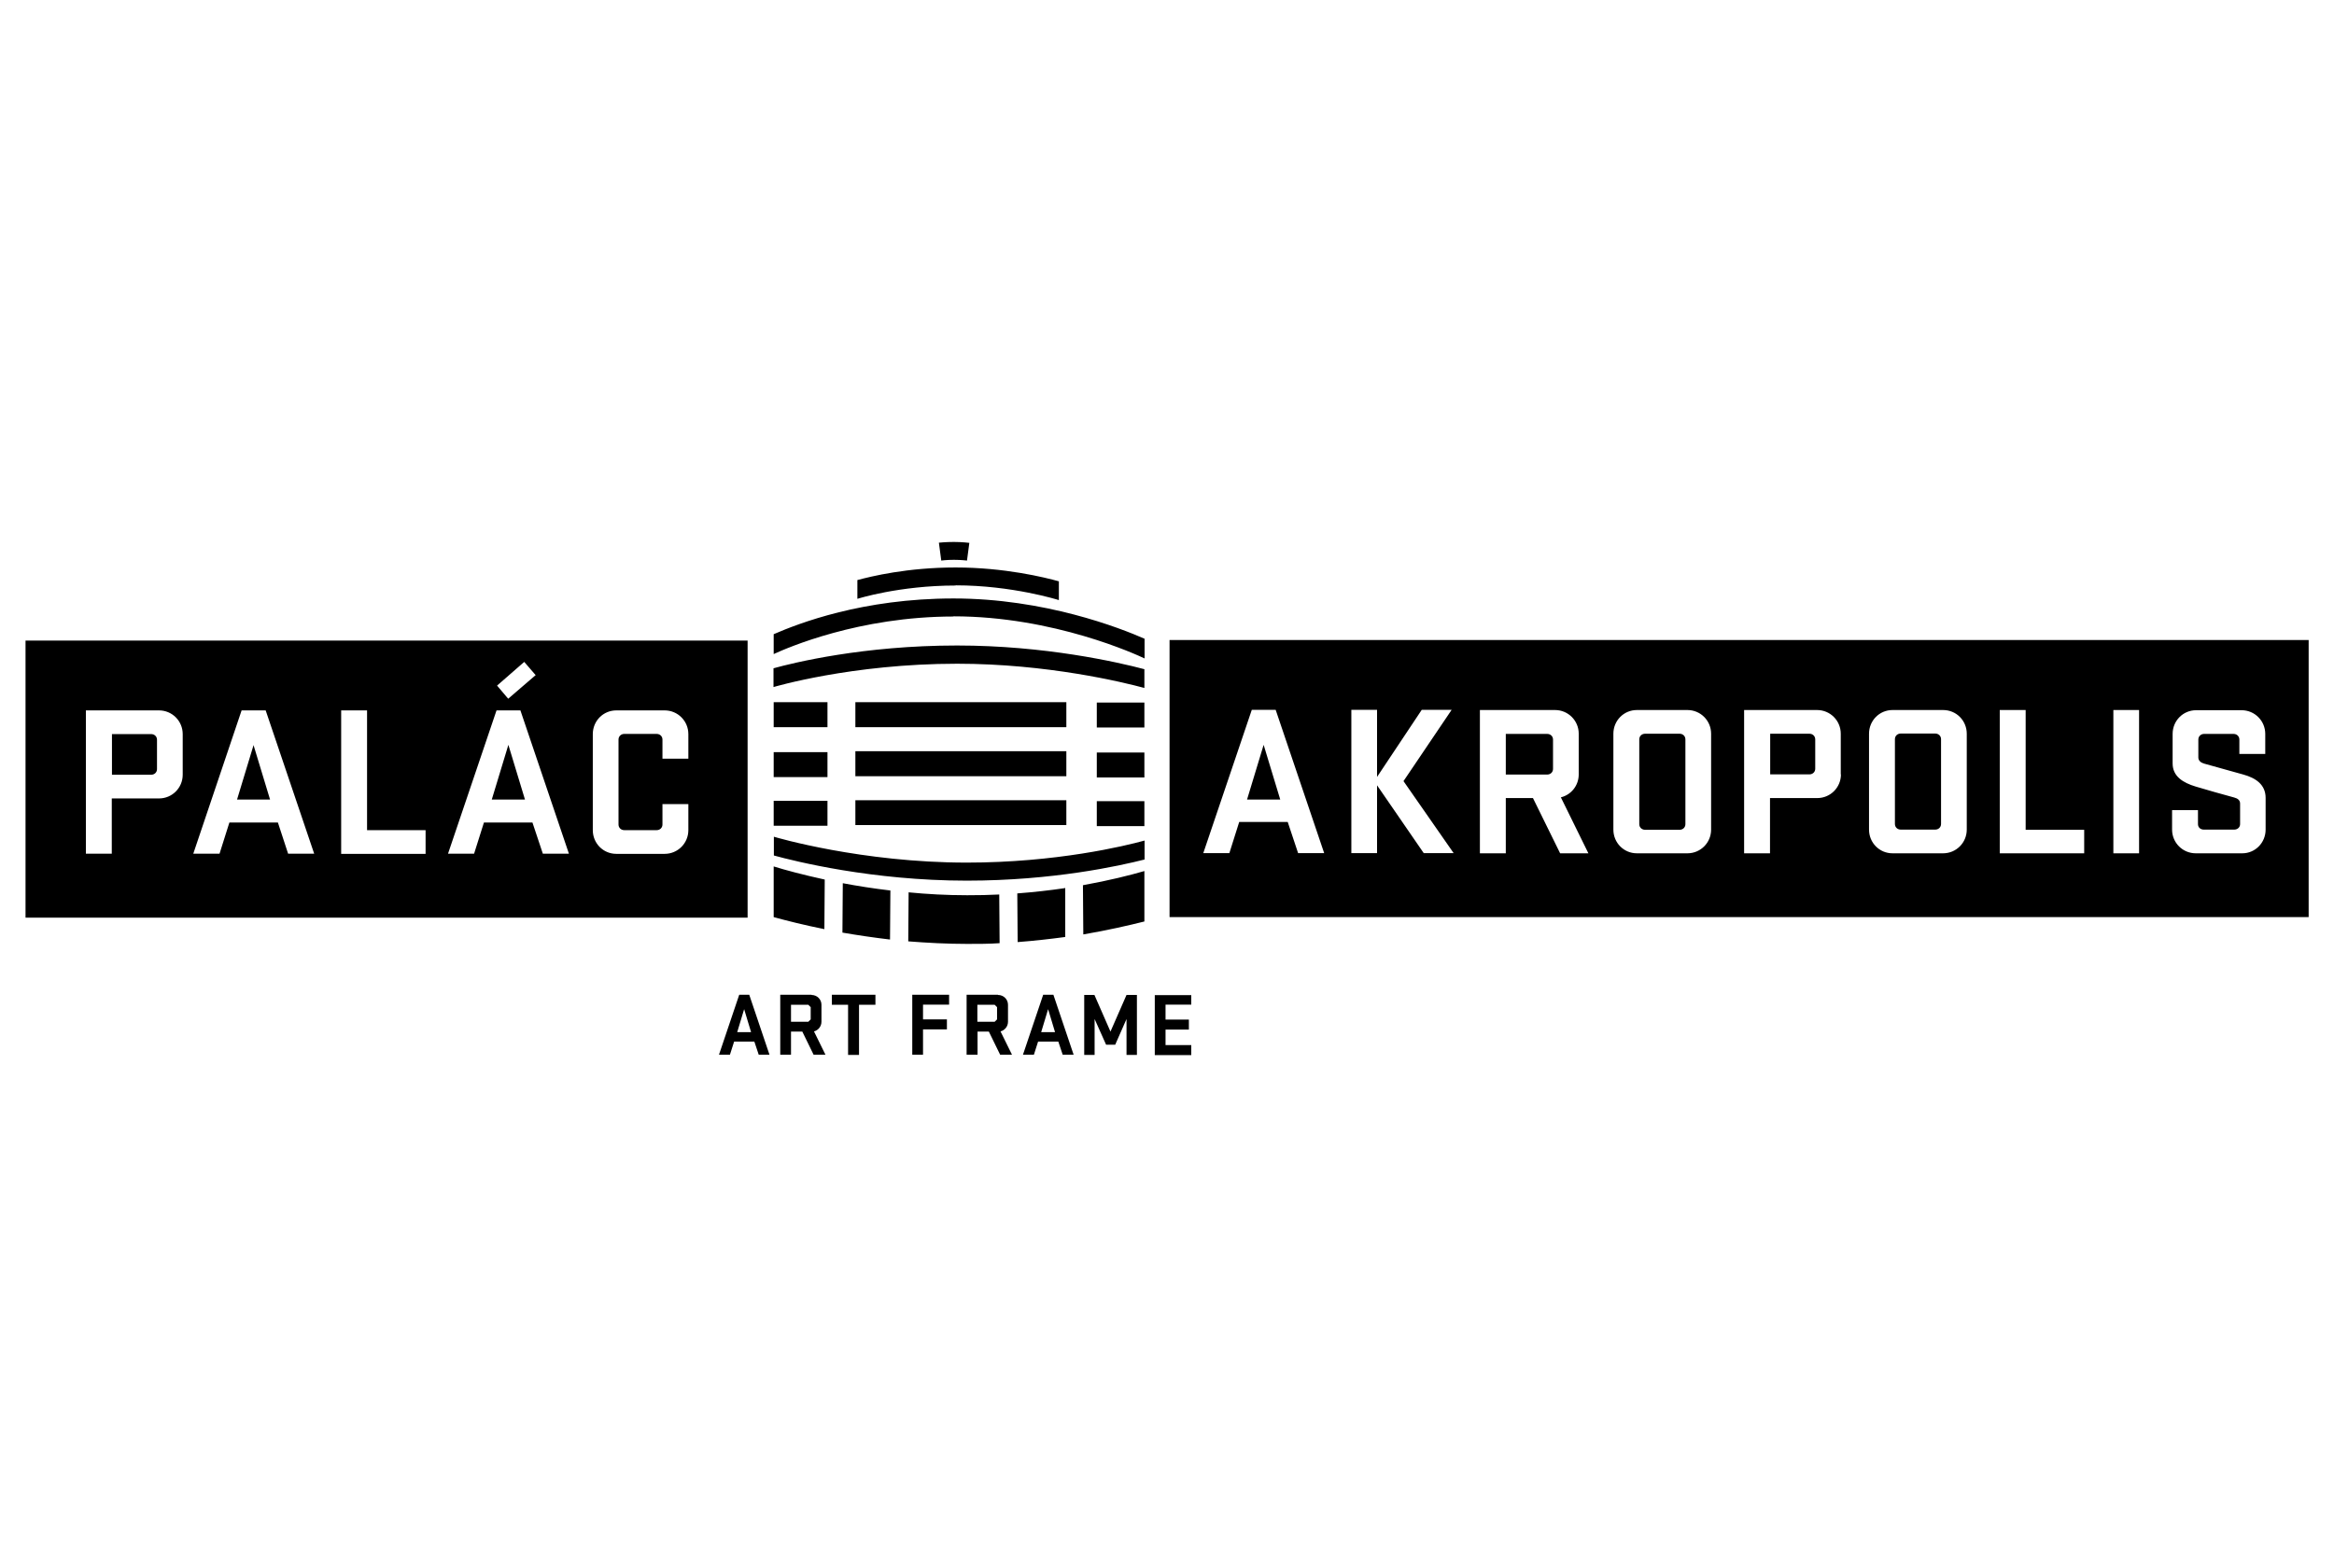 <svg xmlns="http://www.w3.org/2000/svg" viewBox="0 0 128 86"><path style="stroke-width:0;fill:none;opacity:.1" d="M0 0h128v86H0z"/><path d="M60.03 54.58h-.57v3.29h.57V55.9l.63 1.41h.5l.62-1.41v1.97h.57v-3.29h-.57l-.88 2.01-.88-2.01Zm2.74-6.8c-.79.23-1.94.52-3.38.78l.02 2.7c1.34-.23 2.47-.49 3.35-.71v-2.77Zm-5.67 8.84.38-1.26.38 1.26h-.76Zm.11-2.05-1.11 3.29h.6l.23-.72h1.11l.24.72h.6l-1.11-3.29h-.55Zm1.19-5.85c-.81.12-1.69.22-2.61.29l.02 2.67c.92-.07 1.79-.17 2.61-.28v-2.69h-.02Zm-3.72 7.2-.13.13h-.95v-.93h.95l.13.13v.68Zm.05-1.35h-1.72v3.29h.6v-1.27h.62l.62 1.27h.65l-.63-1.28c.23-.06.41-.27.41-.53v-.93c0-.3-.24-.54-.55-.54Zm-2.68 0h-2.02v3.29h.59v-1.39h1.31v-.55h-1.31v-.81h1.43v-.55Zm-2.22-5.61-.02 2.68c1.03.08 2.12.14 3.23.14.61 0 1.2 0 1.78-.04l-.02-2.67c-.56.03-1.15.04-1.76.04-1.12 0-2.2-.06-3.22-.16Zm-3.63 2.2c.81.14 1.68.27 2.61.38l.02-2.69c-.94-.11-1.82-.25-2.61-.4l-.02 2.71Zm1.8 3.41h-2.38v.55h.89v2.75h.6v-2.75h.9v-.55Zm-3.54 1.35-.13.13h-.95v-.93h.95l.13.13v.68Zm.05-1.35h-1.72v3.29h.59v-1.27H44l.62 1.27h.65l-.63-1.28c.23-.06.41-.27.41-.53v-.93c0-.3-.24-.54-.55-.54Zm.72-6.32c-1.19-.26-2.16-.52-2.8-.72v2.78c.73.2 1.68.44 2.78.66l.02-2.73Zm7.79-.93c-5.76 0-10.46-1.38-10.58-1.42v1.03c1.13.31 5.39 1.38 10.58 1.38 4.72 0 8.37-.81 9.75-1.16v-1.04c-1.08.3-4.86 1.21-9.75 1.21m5.46-6.11H46.91v1.37h11.57v-1.37Zm-11.57-1.32h11.57v-1.37H46.91v1.37Zm11.57 4.01H46.91v1.36h11.57V43.9Zm-13.1-2.64h-2.95v1.37h2.95v-1.37Zm-2.95-1.37h2.95v-1.37h-2.95v1.37Zm2.95 4.04h-2.95v1.37h2.95v-1.37Zm-4.19 12.69h-.76l.38-1.26.38 1.26Zm.41 1.24h.6l-1.11-3.29h-.55l-1.11 3.29h.6l.23-.72h1.11l.24.72Zm11.43-27.1.13-.98s-.39-.05-.85-.05-.81.04-.82.04l.13.98s.29-.04.69-.04.72.04.72.04Zm-.62 1.35c3.1 0 5.63.8 5.66.81v-1.03c-.78-.22-3-.76-5.66-.76s-4.64.49-5.39.69v1.03s2.29-.73 5.39-.73Zm-.12 1.7c5.51 0 10.06 2.11 10.48 2.31v-1.08c-1.36-.6-5.49-2.21-10.48-2.21s-8.5 1.37-9.86 1.96v1.09c.74-.34 4.67-2.06 9.86-2.06m.2 2.59c4.95 0 9.13 1.02 10.27 1.33v-1.03c-1.47-.39-5.47-1.3-10.27-1.3-5.14 0-8.99.95-10.07 1.25v1.03s4.28-1.28 10.07-1.28Zm7.66 3.5h2.61v-1.37h-2.61v1.37Zm0 2.74h2.61v-1.37h-2.61v1.37Zm0 2.67h2.61v-1.37h-2.61v1.37Zm5.18 9.27h-2v3.29h2v-.55h-1.41v-.85h1.28v-.55h-1.28v-.82h1.41v-.55ZM27.88 40.86l-.91 3h1.82l-.91-3Zm-13.97 0-.91 3h1.81l-.91-3Zm-5.3 1.34v-1.62c0-.18-.14-.31-.32-.31H6.14v2.23h2.15c.18 0 .32-.13.32-.31m-3.89-3.22h4c.72 0 1.3.58 1.3 1.3v2.23c0 .72-.58 1.3-1.3 1.3H6.13v3.03H4.71v-7.86Zm5.88 7.86 2.65-7.86h1.32l2.66 7.86H15.8l-.56-1.71h-2.66l-.54 1.71h-1.43Zm8.11-7.86h1.42v6.57h3.21v1.3h-4.63v-7.86Zm5.86 7.86 2.66-7.86h1.31l2.66 7.86h-1.43l-.57-1.71h-2.66L26 46.83h-1.43Zm7.94-6.56c0-.72.57-1.3 1.29-1.3h2.65c.72 0 1.3.58 1.3 1.3v1.35h-1.42v-1.05c0-.18-.14-.31-.32-.31h-1.77c-.18 0-.32.13-.32.31v4.66c0 .18.14.31.32.31h1.77c.18 0 .32-.13.32-.31v-1.12h1.42v1.43c0 .72-.58 1.3-1.3 1.3H33.8c-.72 0-1.29-.58-1.29-1.3v-5.26Zm-3.14-3.23-1.5 1.29-.61-.72 1.49-1.3.63.73ZM1.4 50.34H41v-15.2H1.4v15.2Zm66.99-6.48h1.82l-.91-3-.91 3Zm16.78-1.67v-1.62c0-.18-.14-.31-.32-.31h-2.27v2.23h2.27c.18 0 .32-.13.32-.31m7.26 3.03v-4.65c0-.18-.14-.31-.32-.31h-1.89c-.18 0-.32.13-.32.31v4.65c0 .18.14.31.32.31h1.89c.18 0 .32-.13.32-.31m7.12-3.03v-1.62c0-.18-.14-.31-.32-.31h-2.15v2.23h2.15c.18 0 .32-.13.32-.31m6.9 3.03v-4.65c0-.18-.14-.31-.32-.31h-1.89c-.18 0-.32.13-.32.31v4.65c0 .18.14.31.32.31h1.89c.18 0 .32-.13.32-.31m17.8.31c0 .72-.57 1.3-1.28 1.3h-2.55c-.72 0-1.3-.58-1.3-1.3v-1.07h1.42v.77c0 .18.14.3.32.3h1.67c.18 0 .32-.13.32-.3v-1.13c0-.18-.13-.28-.32-.33-.9-.25-1.24-.34-2.11-.6-.7-.21-1.27-.56-1.27-1.27v-1.62c0-.72.57-1.3 1.29-1.3h2.49c.72 0 1.3.58 1.3 1.3v1.1h-1.42v-.79c0-.18-.14-.31-.32-.31h-1.61c-.18 0-.32.13-.32.31v.98c0 .18.14.29.32.34.7.2 1.29.36 2.15.6.68.19 1.22.55 1.22 1.28v1.76Zm-6.94 1.3h-1.41v-7.86h1.41v7.86Zm-3.01 0h-4.63v-7.86h1.42v6.57h3.21v1.3Zm-6.44-1.3c0 .72-.58 1.3-1.3 1.3h-2.77c-.72 0-1.29-.58-1.29-1.3v-5.26c0-.72.57-1.3 1.29-1.3h2.77c.73 0 1.3.58 1.3 1.3v5.26Zm-6.9-3.03c0 .72-.58 1.3-1.3 1.3h-2.59v3.03h-1.42v-7.86h4c.72 0 1.3.58 1.3 1.3v2.23Zm-7.12 3.03c0 .72-.58 1.3-1.3 1.3h-2.77c-.72 0-1.29-.58-1.29-1.3v-5.26c0-.72.57-1.3 1.29-1.3h2.77c.72 0 1.3.58 1.3 1.3v5.26Zm-8.24-1.77 1.51 3.07h-1.55l-1.49-3.03h-1.49v3.03h-1.42v-7.86h4.12c.72 0 1.3.58 1.3 1.3v2.23c0 .61-.41 1.12-.98 1.26Zm-8.63-.89 2.75 3.95h-1.64l-2.56-3.72v3.72h-1.41v-7.86h1.41v3.68l2.45-3.68h1.64l-2.64 3.91Zm-4.35 3.95h-1.43l-.57-1.71h-2.66l-.54 1.71h-1.43l2.66-7.86h1.31l2.66 7.86Zm53.99-11.69H64.14v15.2h62.47v-15.2Z" style="stroke-width:0"/></svg>